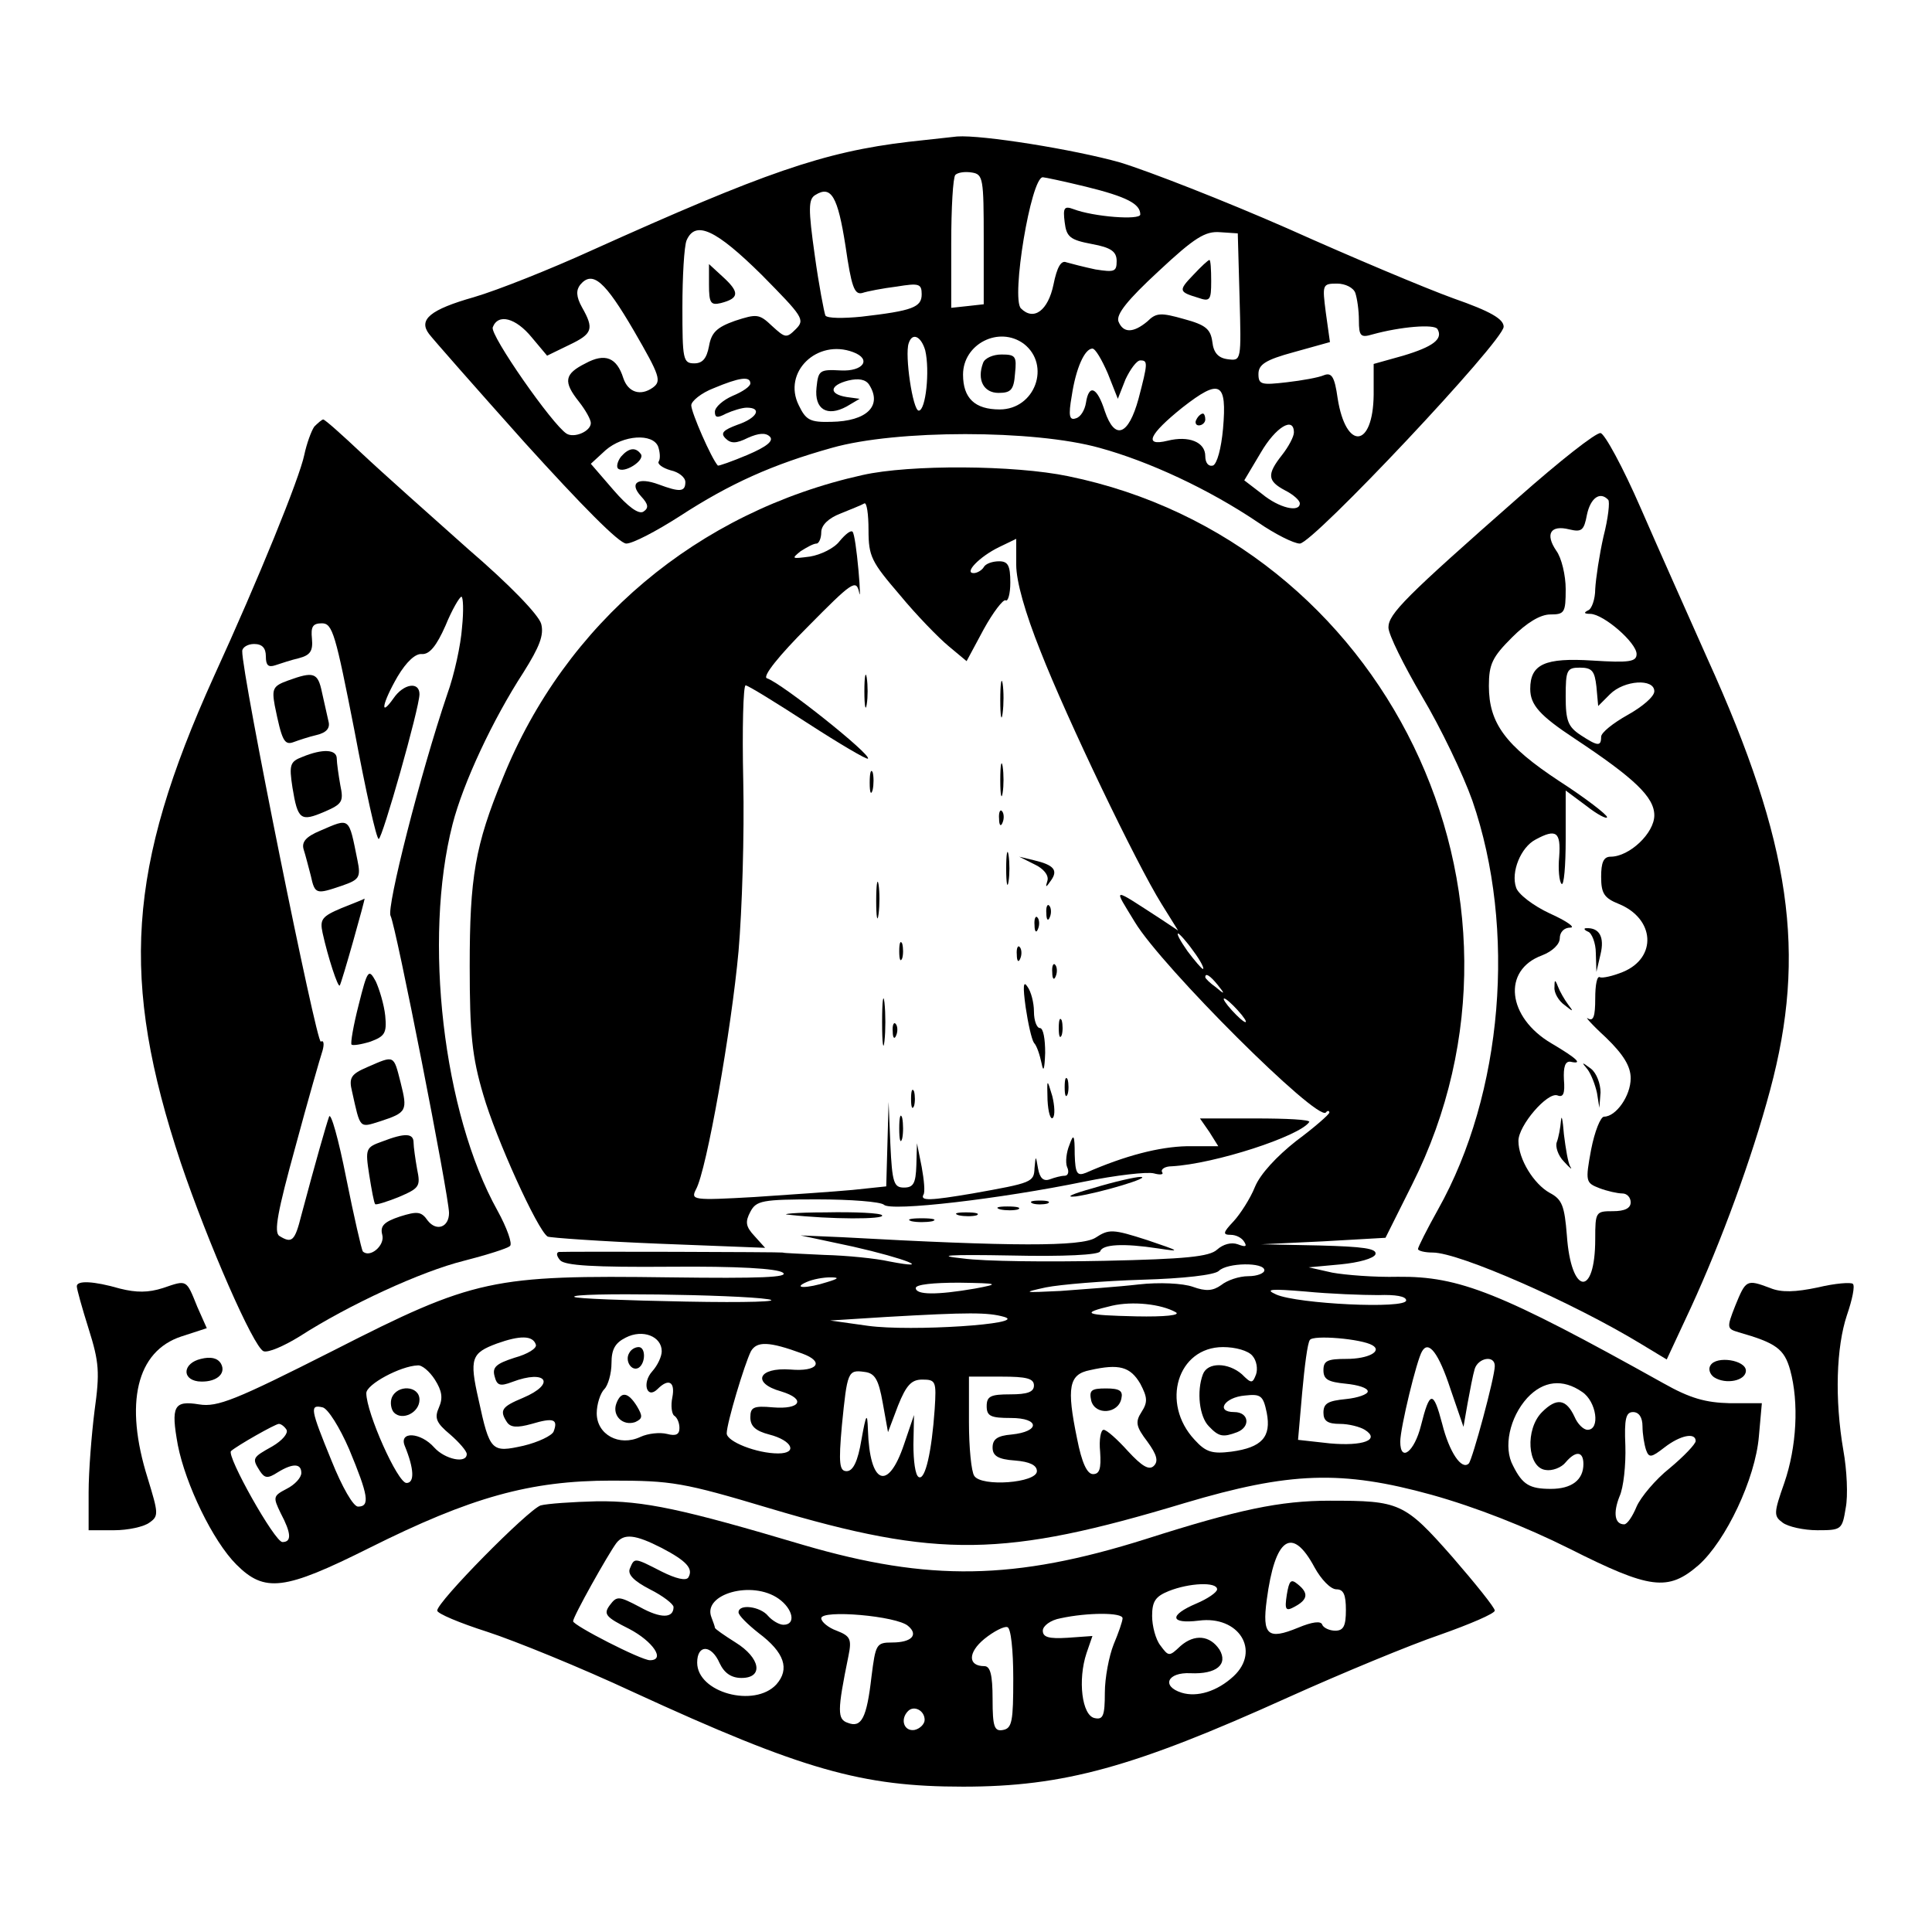 <?xml version="1.0" standalone="no"?>
<!DOCTYPE svg PUBLIC "-//W3C//DTD SVG 20010904//EN"
 "http://www.w3.org/TR/2001/REC-SVG-20010904/DTD/svg10.dtd">
<svg version="1.0" xmlns="http://www.w3.org/2000/svg"
 width="327pt" height="327pt" viewBox="0 0 327 327"
 preserveAspectRatio="xMidYMid meet">
<g transform="translate(0,327) scale(0.1,-0.1)"
fill="#000000" stroke="none">
<path d="M1538 3030 c-144 -17 -244 -52 -537 -184 -68 -31 -158 -67 -199 -79
-74 -21 -94 -38 -76 -62 5 -7 78 -90 162 -184 97 -107 160 -171 172 -171 11 0
51 21 90 46 86 56 158 88 258 116 109 31 342 31 453 0 84 -23 185 -70 268
-126 29 -20 61 -36 71 -36 22 0 345 343 345 367 0 13 -22 26 -85 48 -47 17
-173 70 -280 118 -107 47 -235 97 -284 112 -78 22 -234 47 -276 44 -8 -1 -45
-5 -82 -9z m127 -165 l0 -110 -27 -3 -28 -3 0 109 c0 60 3 112 7 116 4 4 16 6
28 4 19 -3 20 -10 20 -113z m173 89 c69 -17 92 -29 92 -47 0 -10 -79 -4 -113
9 -16 6 -18 2 -15 -22 3 -25 9 -30 46 -37 33 -6 42 -13 42 -29 0 -18 -4 -19
-36 -14 -19 4 -42 10 -49 12 -9 4 -16 -8 -22 -38 -9 -43 -33 -62 -55 -40 -17
17 17 222 37 222 3 0 36 -7 73 -16z m-407 -100 c10 -69 15 -83 28 -80 9 3 35
8 59 11 37 6 42 5 42 -13 0 -22 -15 -28 -102 -38 -30 -3 -58 -3 -61 2 -2 5
-11 51 -18 102 -11 78 -11 95 1 102 27 17 38 -3 51 -86z m-142 -49 c70 -71 74
-76 58 -92 -16 -16 -18 -15 -40 5 -22 21 -26 21 -63 9 -31 -11 -40 -20 -44
-43 -4 -21 -11 -29 -25 -29 -19 0 -20 7 -20 95 0 52 3 103 7 113 15 35 50 18
127 -58z m809 -38 c3 -108 3 -108 -20 -105 -16 2 -24 11 -26 29 -3 22 -11 29
-48 39 -39 11 -47 11 -62 -4 -24 -20 -41 -20 -49 0 -4 12 15 36 68 85 61 57
79 68 104 66 l30 -2 3 -108z m-1025 -57 c44 -76 47 -85 32 -96 -21 -15 -42 -8
-50 16 -11 35 -31 43 -64 25 -36 -18 -38 -31 -11 -65 11 -14 20 -30 20 -36 0
-14 -28 -26 -41 -18 -24 15 -130 167 -125 180 9 24 39 16 66 -17 l26 -31 37
18 c40 19 43 27 22 64 -10 18 -10 29 -3 38 21 25 42 6 91 -78z m1221 64 c3 -9
6 -29 6 -46 0 -27 3 -30 23 -24 47 13 105 18 110 9 10 -17 -8 -30 -58 -45
l-50 -14 0 -52 c-1 -91 -47 -95 -61 -6 -5 36 -10 44 -23 39 -9 -4 -37 -9 -63
-12 -43 -5 -48 -4 -48 14 0 16 12 24 60 37 l61 17 -7 50 c-6 47 -6 49 19 49
14 0 28 -7 31 -16z m-728 -97 c8 -34 1 -102 -11 -102 -10 0 -24 94 -17 114 6
19 21 12 28 -12z m167 11 c46 -36 19 -111 -41 -111 -42 0 -62 19 -62 59 0 52
61 83 103 52z m-289 -14 c32 -12 17 -33 -21 -31 -36 2 -38 0 -41 -29 -4 -37
18 -50 51 -32 l22 13 -22 3 c-31 5 -29 20 3 28 17 4 29 2 35 -7 23 -36 -4 -62
-64 -63 -36 -1 -43 3 -55 28 -28 56 31 113 92 90z m431 -36 l17 -43 13 33 c8
17 19 32 25 32 13 0 13 -4 -3 -65 -17 -62 -40 -71 -57 -21 -13 41 -27 47 -32
14 -2 -12 -9 -24 -17 -26 -11 -4 -13 4 -7 38 7 47 22 80 35 80 5 0 16 -19 26
-42z m-605 -17 c0 -5 -13 -14 -30 -21 -16 -7 -30 -19 -30 -27 0 -10 4 -11 19
-3 11 5 27 10 35 10 27 0 17 -18 -16 -29 -24 -9 -29 -14 -20 -23 9 -9 18 -9
38 1 18 8 30 9 37 2 7 -7 -5 -17 -38 -31 -26 -11 -49 -19 -50 -18 -11 12 -45
90 -45 102 0 7 17 21 38 29 43 18 62 21 62 8z m800 -77 c-3 -33 -10 -59 -17
-62 -8 -2 -13 5 -13 16 0 24 -28 35 -64 26 -41 -10 -31 11 25 56 64 50 76 44
69 -36z m120 -6 c0 -7 -9 -24 -20 -38 -26 -33 -25 -44 5 -60 14 -7 25 -17 25
-22 0 -16 -35 -8 -64 16 l-30 23 28 47 c25 43 56 62 56 34z m-1076 -24 c3 -9
4 -20 1 -25 -3 -4 6 -11 20 -15 14 -3 25 -12 25 -20 0 -17 -10 -17 -45 -4 -35
13 -51 3 -30 -20 13 -14 13 -20 4 -26 -8 -5 -26 8 -51 37 l-38 44 25 23 c30
26 80 29 89 6z"/>
<path d="M1200 2788 c0 -31 3 -35 20 -31 31 8 32 18 5 43 l-25 23 0 -35z"/>
<path d="M2020 2805 c-26 -27 -25 -29 8 -39 20 -7 22 -4 22 28 0 20 -1 36 -3
36 -2 0 -14 -11 -27 -25z"/>
<path d="M1664 2656 c-11 -29 1 -51 26 -51 21 0 26 5 28 33 3 29 1 32 -23 32
-14 0 -28 -6 -31 -14z"/>
<path d="M2025 2560 c-3 -5 -1 -10 4 -10 6 0 11 5 11 10 0 6 -2 10 -4 10 -3 0
-8 -4 -11 -10z"/>
<path d="M1051 2497 c-6 -8 -8 -17 -5 -20 10 -9 45 13 39 24 -9 13 -21 11 -34
-4z"/>
<path d="M532 2548 c-5 -7 -13 -29 -17 -48 -8 -39 -77 -209 -153 -375 -147
-325 -159 -513 -56 -823 46 -136 123 -312 140 -319 8 -3 35 9 61 25 84 54 206
110 278 128 39 10 74 21 78 25 5 3 -5 31 -21 60 -92 165 -126 459 -76 654 18
70 68 177 120 257 27 43 35 63 30 82 -4 15 -53 66 -124 127 -64 57 -145 129
-179 161 -34 32 -63 58 -66 58 -2 0 -9 -6 -15 -12z m250 -340 c-2 -29 -13 -80
-25 -113 -46 -136 -103 -361 -96 -375 9 -16 99 -475 99 -503 0 -24 -21 -32
-36 -13 -11 16 -18 16 -47 7 -27 -9 -34 -16 -30 -31 5 -18 -21 -40 -33 -28 -2
3 -15 59 -28 124 -13 66 -26 112 -29 104 -5 -14 -23 -77 -47 -167 -11 -44 -16
-48 -37 -35 -10 6 -3 42 27 151 21 78 42 151 46 163 3 11 2 18 -3 15 -7 -5
-134 623 -133 661 0 6 9 12 20 12 14 0 20 -7 20 -21 0 -15 4 -19 16 -15 9 3
27 9 40 12 19 5 24 12 22 33 -2 20 1 26 17 26 18 0 23 -19 55 -182 19 -101 37
-183 41 -183 6 0 69 222 69 245 0 22 -27 18 -44 -7 -24 -34 -19 -8 7 37 15 25
30 39 41 38 13 -1 25 14 40 48 11 27 24 49 27 49 3 0 4 -24 1 -52z"/>
<path d="M487 2118 c-25 -9 -27 -14 -22 -42 12 -59 16 -68 32 -62 8 3 26 9 39
12 17 4 23 12 20 23 -2 9 -7 31 -11 49 -7 34 -14 36 -58 20z"/>
<path d="M512 1989 c-21 -8 -23 -13 -17 -52 9 -55 14 -58 54 -41 30 13 33 17
27 45 -3 17 -6 38 -6 45 0 16 -24 17 -58 3z"/>
<path d="M542 1864 c-24 -10 -32 -19 -28 -32 3 -9 8 -29 12 -44 7 -32 9 -32
53 -17 29 10 32 14 26 43 -15 74 -12 72 -63 50z"/>
<path d="M578 1733 c-33 -14 -37 -19 -32 -42 9 -41 26 -93 29 -89 3 3 44 149
42 147 -1 -1 -19 -8 -39 -16z"/>
<path d="M607 1569 c-9 -35 -14 -65 -12 -67 2 -2 16 0 32 5 24 9 28 14 25 44
-2 19 -10 45 -16 58 -12 22 -14 20 -29 -40z"/>
<path d="M622 1464 c-28 -12 -32 -18 -26 -42 14 -63 12 -61 47 -50 46 15 47
18 35 66 -12 47 -10 46 -56 26z"/>
<path d="M647 1338 c-28 -10 -29 -12 -22 -57 4 -25 8 -47 10 -49 1 -2 20 4 40
12 35 15 37 18 31 47 -3 17 -6 38 -6 45 0 16 -14 17 -53 2z"/>
<path d="M2570 2428 c-191 -168 -220 -197 -220 -220 0 -12 26 -64 57 -117 31
-52 69 -131 85 -176 75 -217 52 -496 -58 -692 -19 -34 -34 -64 -34 -67 0 -3
11 -6 25 -6 45 0 238 -85 353 -155 l43 -26 41 88 c51 111 103 252 134 368 62
231 36 417 -106 730 -32 72 -83 186 -113 255 -30 69 -61 126 -68 127 -8 1 -70
-48 -139 -109z m152 -4 c3 -3 0 -31 -8 -62 -7 -31 -13 -71 -14 -89 0 -17 -6
-34 -12 -36 -8 -4 -7 -6 4 -6 23 -1 78 -49 78 -68 0 -13 -12 -15 -75 -11 -80
5 -105 -6 -105 -48 0 -27 16 -45 75 -84 101 -67 135 -99 135 -130 0 -30 -42
-70 -74 -70 -12 0 -16 -10 -16 -34 0 -28 5 -36 30 -46 61 -25 65 -91 7 -115
-17 -7 -35 -11 -39 -9 -5 3 -8 -13 -8 -36 0 -30 -3 -39 -12 -34 -7 5 6 -10 30
-32 30 -29 42 -49 42 -69 0 -30 -25 -65 -45 -65 -6 0 -16 -25 -22 -56 -10 -54
-9 -56 14 -65 13 -5 31 -9 39 -9 8 0 14 -7 14 -15 0 -10 -10 -15 -30 -15 -29
0 -30 -1 -30 -47 0 -100 -41 -95 -48 6 -4 50 -8 61 -29 72 -27 15 -53 57 -53
88 0 26 49 83 66 77 10 -4 13 3 11 27 -1 21 2 31 11 30 22 -5 12 5 -32 31 -75
44 -84 124 -16 149 18 7 30 19 30 29 0 10 7 18 18 18 9 0 -6 11 -35 24 -28 13
-54 33 -57 44 -9 26 8 68 33 81 35 19 43 13 40 -29 -2 -21 0 -42 4 -46 4 -4 7
30 7 76 l0 82 35 -26 c19 -15 35 -23 35 -19 0 4 -36 32 -81 61 -91 60 -119 98
-119 161 0 37 6 49 39 82 25 25 48 39 65 39 24 0 26 3 26 43 0 23 -7 53 -16
65 -19 28 -10 44 22 36 21 -5 25 -2 30 25 6 28 22 40 36 25z m-20 -316 l3 -33
20 20 c24 24 75 27 75 5 0 -9 -20 -26 -45 -40 -25 -14 -45 -30 -45 -37 0 -17
-6 -16 -35 3 -21 14 -25 24 -25 65 0 45 2 49 24 49 21 0 25 -6 28 -32z"/>
<path d="M2688 1693 c6 -2 13 -19 13 -36 l1 -32 7 30 c7 29 -2 45 -24 44 -5 0
-4 -3 3 -6z"/>
<path d="M2631 1599 c-1 -9 7 -23 17 -30 15 -12 16 -12 6 1 -6 8 -14 22 -17
30 -5 13 -6 12 -6 -1z"/>
<path d="M2687 1460 c6 -8 13 -26 16 -40 l4 -25 2 26 c0 15 -7 33 -16 40 -16
12 -17 12 -6 -1z"/>
<path d="M2642 1373 c-1 -12 -4 -28 -7 -36 -3 -7 2 -23 12 -33 10 -11 15 -15
11 -9 -4 6 -8 31 -11 55 -2 25 -4 35 -5 23z"/>
<path d="M1460 2466 c-279 -62 -503 -250 -609 -513 -47 -114 -56 -168 -56
-318 0 -115 4 -154 23 -218 21 -73 92 -230 109 -240 5 -2 89 -8 188 -12 l180
-7 -18 20 c-15 16 -16 24 -7 41 10 19 20 21 113 21 57 0 107 -4 113 -9 11 -12
198 10 339 39 54 11 107 17 118 14 11 -3 17 -2 14 2 -3 5 5 10 16 10 73 4 217
51 233 75 2 4 -39 6 -91 6 l-94 0 16 -23 15 -24 -53 0 c-47 -1 -105 -16 -171
-45 -15 -6 -18 -1 -19 31 0 34 -2 36 -9 16 -5 -12 -7 -29 -4 -37 4 -8 2 -15
-4 -15 -6 0 -17 -3 -25 -6 -11 -4 -17 2 -20 18 -4 23 -4 23 -6 1 -1 -24 -4
-25 -105 -43 -71 -12 -89 -13 -83 -2 3 4 1 25 -3 47 l-8 40 -1 -37 c-1 -31 -5
-38 -21 -38 -17 0 -20 8 -23 73 l-3 72 -2 -72 -2 -71 -57 -6 c-32 -3 -107 -8
-166 -12 -105 -6 -108 -5 -99 13 18 32 60 271 72 403 6 69 10 198 8 288 -2 89
0 162 4 162 4 0 51 -29 105 -64 54 -35 100 -62 102 -60 7 6 -146 128 -171 136
-8 3 21 39 69 87 75 76 82 81 87 59 2 -12 2 4 -1 37 -3 33 -7 62 -10 65 -3 3
-12 -4 -22 -16 -9 -12 -32 -23 -50 -26 -31 -4 -32 -4 -16 9 11 7 22 13 27 13
4 0 8 9 8 19 0 12 12 24 33 32 17 7 35 14 40 17 4 2 7 -18 7 -45 0 -45 5 -54
53 -110 28 -34 66 -73 83 -87 l30 -25 29 54 c16 29 33 51 37 49 4 -3 8 11 8
30 0 29 -4 36 -19 36 -11 0 -23 -4 -26 -10 -3 -5 -11 -10 -17 -10 -17 0 10 28
43 44 l29 14 0 -44 c0 -28 15 -81 41 -146 45 -115 162 -359 205 -428 l28 -45
-27 18 c-88 57 -83 57 -46 -4 46 -76 308 -337 323 -322 3 4 6 3 6 0 0 -3 -25
-25 -56 -48 -33 -26 -61 -56 -70 -78 -8 -20 -25 -46 -36 -58 -18 -19 -19 -23
-5 -23 9 0 19 -5 23 -12 5 -8 2 -9 -11 -4 -11 4 -25 0 -35 -9 -13 -12 -53 -16
-191 -19 -96 -2 -203 -1 -239 4 -48 5 -27 7 82 5 88 -2 148 1 150 7 4 12 39
14 98 5 40 -6 38 -5 -18 14 -59 19 -65 19 -88 4 -24 -15 -140 -15 -429 1 l-70
3 89 -19 c88 -20 139 -40 61 -25 -22 5 -71 10 -110 11 -38 2 -70 3 -70 4 0 1
-364 2 -379 1 -5 -1 -4 -7 2 -14 8 -9 57 -12 186 -11 115 1 181 -3 191 -10 11
-8 -38 -10 -191 -8 -301 4 -331 -2 -570 -124 -166 -84 -196 -96 -227 -91 -43
7 -48 -3 -36 -69 13 -66 59 -162 99 -202 48 -48 81 -44 225 28 172 86 272 114
410 114 102 0 121 -3 268 -47 285 -85 397 -83 702 9 178 53 266 56 418 14 75
-21 159 -54 233 -91 137 -69 167 -73 219 -28 46 41 96 146 102 218 l5 56 -54
0 c-41 1 -67 8 -113 34 -276 154 -345 181 -449 180 -39 -1 -89 3 -111 7 l-40
9 54 5 c31 3 56 10 59 17 3 10 -21 13 -95 15 l-98 2 105 5 105 6 45 90 c246
490 -45 1089 -582 1199 -91 19 -268 20 -348 2z m560 -806 c12 -16 19 -30 16
-30 -2 0 -14 14 -26 30 -12 17 -19 30 -16 30 2 0 14 -13 26 -30z m41 -57 c13
-16 12 -17 -3 -4 -10 7 -18 15 -18 17 0 8 8 3 21 -13z m34 -43 c10 -11 16 -20
13 -20 -3 0 -13 9 -23 20 -10 11 -16 20 -13 20 3 0 13 -9 23 -20z m45 -440 c0
-5 -12 -10 -27 -10 -16 0 -36 -7 -46 -15 -14 -10 -26 -11 -48 -3 -17 6 -57 8
-92 4 -34 -4 -93 -8 -132 -11 -63 -3 -66 -3 -25 6 25 5 98 11 163 13 70 2 123
8 130 15 14 14 77 15 77 1z m-740 -20 c-34 -11 -60 -11 -35 0 11 5 29 8 40 8
16 0 15 -2 -5 -8z m250 -11 c-64 -11 -100 -11 -100 1 0 6 30 9 73 9 68 -1 70
-2 27 -10z m683 -11 c29 1 47 -2 47 -9 0 -15 -184 -6 -220 10 -20 9 -10 10 50
5 41 -4 96 -6 123 -6z m-1033 -7 c25 -4 -36 -6 -139 -4 -102 2 -187 5 -189 8
-8 8 278 4 328 -4z m690 -22 c9 -5 -18 -8 -67 -7 -87 2 -96 5 -41 18 35 8 83
3 108 -11z m-290 -8 c40 -12 -158 -25 -231 -15 l-64 9 95 6 c140 8 172 8 200
0z m-580 -58 c0 -9 -7 -24 -16 -34 -18 -20 -9 -48 9 -30 19 19 30 12 25 -14
-3 -14 -1 -28 3 -31 5 -3 9 -12 9 -21 0 -11 -6 -14 -21 -10 -12 3 -32 1 -45
-5 -36 -17 -74 4 -74 40 0 15 6 34 13 41 6 6 12 26 12 44 0 23 6 34 24 43 29
15 61 2 61 -23z m-213 11 c2 -6 -14 -16 -36 -22 -31 -10 -38 -16 -34 -31 4
-16 9 -18 30 -10 58 22 75 -3 18 -27 -36 -15 -40 -21 -27 -41 6 -9 17 -10 42
-3 37 11 45 8 37 -13 -3 -7 -26 -18 -51 -24 -54 -12 -57 -10 -76 78 -16 70
-12 79 31 95 39 14 61 14 66 -2z m1416 -1 c17 -10 -7 -23 -44 -23 -32 0 -39
-3 -39 -19 0 -16 8 -20 38 -23 20 -2 37 -7 37 -13 0 -5 -17 -11 -37 -13 -30
-3 -38 -7 -38 -23 0 -14 7 -19 28 -19 15 0 34 -5 42 -10 27 -17 -3 -28 -59
-23 l-54 6 7 80 c4 44 9 84 13 89 5 9 88 2 106 -9z m-965 -14 c38 -14 26 -31
-20 -27 -55 4 -66 -23 -16 -37 43 -13 33 -31 -14 -27 -33 3 -38 0 -38 -17 0
-15 9 -23 32 -29 39 -10 49 -32 15 -32 -36 0 -87 20 -87 34 0 17 30 117 41
139 10 17 30 17 87 -4z m762 -4 c7 -8 9 -22 6 -31 -6 -16 -8 -16 -24 0 -23 20
-58 21 -66 0 -11 -29 -6 -72 10 -88 17 -18 24 -19 48 -10 23 9 20 34 -5 34
-32 0 -17 25 18 28 27 3 31 0 37 -29 8 -41 -8 -59 -60 -66 -32 -4 -43 -1 -62
20 -58 62 -29 157 48 157 21 0 43 -6 50 -15z m335 -56 l22 -64 7 40 c4 22 9
48 12 58 6 19 34 24 34 5 0 -19 -38 -159 -44 -165 -12 -12 -33 19 -45 67 -15
57 -21 57 -36 -3 -11 -44 -35 -63 -35 -27 0 23 28 139 37 153 11 19 28 -3 48
-64z m-1719 16 c12 -19 14 -31 7 -47 -8 -18 -5 -26 19 -46 15 -13 28 -28 28
-33 0 -17 -37 -9 -55 11 -23 26 -60 28 -50 3 16 -39 17 -63 3 -63 -15 0 -68
119 -68 152 0 15 58 46 87 47 7 1 20 -10 29 -24z m1194 -7 c12 -23 13 -31 2
-48 -11 -17 -9 -25 10 -50 16 -22 19 -33 11 -41 -8 -8 -20 -1 -44 25 -18 20
-36 36 -41 36 -5 0 -8 -17 -6 -37 2 -29 -1 -38 -12 -38 -10 0 -19 19 -27 60
-18 87 -14 109 22 116 49 11 68 6 85 -23z m-436 -32 l9 -50 17 45 c14 35 23
44 41 44 23 0 24 -3 21 -50 -5 -72 -16 -121 -27 -115 -6 3 -9 28 -9 55 l1 50
-17 -50 c-27 -80 -58 -68 -61 25 -1 30 -3 28 -11 -17 -6 -36 -14 -53 -25 -53
-12 0 -14 12 -8 78 9 90 10 94 38 90 18 -2 24 -13 31 -52z m256 29 c0 -11 -11
-15 -40 -15 -33 0 -40 -3 -40 -20 0 -17 7 -20 41 -20 49 0 50 -23 1 -28 -24
-2 -32 -8 -32 -22 0 -14 9 -20 38 -22 25 -2 37 -8 37 -18 0 -20 -94 -27 -106
-8 -5 7 -9 48 -9 91 l0 77 55 0 c42 0 55 -3 55 -15z m928 -11 c24 -16 31 -64
9 -64 -7 0 -17 10 -22 22 -14 30 -30 33 -55 8 -29 -29 -25 -94 6 -98 11 -2 27
4 34 13 17 20 30 19 30 -3 0 -27 -20 -42 -55 -42 -36 0 -48 7 -64 39 -17 31
-6 82 24 115 27 29 60 33 93 10z m-2087 -97 c32 -77 36 -97 15 -97 -8 0 -27
33 -45 78 -36 88 -37 95 -15 90 9 -2 29 -34 45 -71z m2189 39 c0 -13 3 -31 6
-40 5 -14 9 -13 31 4 27 21 53 26 53 11 0 -5 -20 -26 -44 -46 -24 -19 -49 -49
-56 -65 -7 -17 -16 -30 -21 -30 -16 0 -19 19 -8 47 7 15 11 54 10 86 -2 46 1
57 13 57 10 0 16 -9 16 -24z m-2295 -6 c3 -6 -7 -18 -24 -28 -34 -19 -35 -20
-21 -42 8 -12 13 -13 30 -2 26 16 40 15 40 -1 0 -8 -11 -20 -25 -27 -23 -12
-23 -14 -10 -41 18 -34 19 -49 3 -49 -13 0 -95 146 -87 154 10 9 75 46 81 46
4 0 10 -5 13 -10z"/>
<path d="M1065 980 c-8 -13 4 -32 16 -25 12 8 12 35 0 35 -6 0 -13 -4 -16 -10z"/>
<path d="M1043 894 c-7 -20 11 -38 32 -31 13 6 13 10 3 27 -15 24 -27 26 -35
4z"/>
<path d="M663 904 c-3 -8 -1 -20 4 -25 14 -14 43 0 43 22 0 24 -38 26 -47 3z"/>
<path d="M1847 899 c7 -25 46 -22 51 4 3 13 -3 17 -26 17 -25 0 -29 -3 -25
-21z"/>
<path d="M1463 2100 c0 -25 2 -35 4 -22 2 12 2 32 0 45 -2 12 -4 2 -4 -23z"/>
<path d="M1693 2085 c0 -27 2 -38 4 -22 2 15 2 37 0 50 -2 12 -4 0 -4 -28z"/>
<path d="M1693 1950 c0 -25 2 -35 4 -22 2 12 2 32 0 45 -2 12 -4 2 -4 -23z"/>
<path d="M1472 1945 c0 -16 2 -22 5 -12 2 9 2 23 0 30 -3 6 -5 -1 -5 -18z"/>
<path d="M1691 1884 c0 -11 3 -14 6 -6 3 7 2 16 -1 19 -3 4 -6 -2 -5 -13z"/>
<path d="M1703 1800 c0 -25 2 -35 4 -22 2 12 2 32 0 45 -2 12 -4 2 -4 -23z"/>
<path d="M1751 1807 c15 -7 24 -18 22 -27 -4 -13 -3 -13 6 0 12 17 5 26 -29
34 l-25 6 26 -13z"/>
<path d="M1483 1745 c0 -27 2 -38 4 -22 2 15 2 37 0 50 -2 12 -4 0 -4 -28z"/>
<path d="M1771 1724 c0 -11 3 -14 6 -6 3 7 2 16 -1 19 -3 4 -6 -2 -5 -13z"/>
<path d="M1751 1704 c0 -11 3 -14 6 -6 3 7 2 16 -1 19 -3 4 -6 -2 -5 -13z"/>
<path d="M1522 1660 c0 -14 2 -19 5 -12 2 6 2 18 0 25 -3 6 -5 1 -5 -13z"/>
<path d="M1721 1654 c0 -11 3 -14 6 -6 3 7 2 16 -1 19 -3 4 -6 -2 -5 -13z"/>
<path d="M1781 1624 c0 -11 3 -14 6 -6 3 7 2 16 -1 19 -3 4 -6 -2 -5 -13z"/>
<path d="M1736 1565 c4 -27 10 -54 14 -60 5 -5 10 -21 13 -35 3 -16 5 -10 6
18 0 23 -3 42 -9 42 -5 0 -10 12 -10 28 0 15 -5 34 -11 42 -7 11 -8 1 -3 -35z"/>
<path d="M1493 1540 c0 -36 2 -50 4 -32 2 17 2 47 0 65 -2 17 -4 3 -4 -33z"/>
<path d="M1792 1530 c0 -14 2 -19 5 -12 2 6 2 18 0 25 -3 6 -5 1 -5 -13z"/>
<path d="M1511 1524 c0 -11 3 -14 6 -6 3 7 2 16 -1 19 -3 4 -6 -2 -5 -13z"/>
<path d="M1802 1430 c0 -14 2 -19 5 -12 2 6 2 18 0 25 -3 6 -5 1 -5 -13z"/>
<path d="M1773 1408 c1 -20 5 -34 9 -30 4 4 3 21 -1 37 -9 30 -9 30 -8 -7z"/>
<path d="M1542 1410 c0 -14 2 -19 5 -12 2 6 2 18 0 25 -3 6 -5 1 -5 -13z"/>
<path d="M1522 1360 c0 -19 2 -27 5 -17 2 9 2 25 0 35 -3 9 -5 1 -5 -18z"/>
<path d="M1850 1259 c-36 -10 -49 -16 -29 -14 41 6 131 33 109 33 -8 0 -44 -8
-80 -19z"/>
<path d="M1748 1233 c6 -2 18 -2 25 0 6 3 1 5 -13 5 -14 0 -19 -2 -12 -5z"/>
<path d="M1693 1223 c9 -2 23 -2 30 0 6 3 -1 5 -18 5 -16 0 -22 -2 -12 -5z"/>
<path d="M1335 1214 c71 -8 163 -8 158 -1 -2 4 -46 6 -96 5 -51 0 -78 -3 -62
-4z"/>
<path d="M1623 1213 c9 -2 23 -2 30 0 6 3 -1 5 -18 5 -16 0 -22 -2 -12 -5z"/>
<path d="M1543 1203 c9 -2 25 -2 35 0 9 3 1 5 -18 5 -19 0 -27 -2 -17 -5z"/>
<path d="M130 1093 c0 -5 9 -37 20 -72 18 -57 19 -74 10 -139 -5 -40 -10 -102
-10 -138 l0 -64 43 0 c24 0 51 6 60 13 16 11 15 16 -3 75 -40 127 -19 215 57
240 l43 14 -16 36 c-19 47 -17 46 -58 32 -25 -8 -45 -8 -73 -1 -45 13 -73 14
-73 4z"/>
<path d="M2937 1060 c-15 -38 -14 -39 6 -45 63 -18 77 -28 87 -64 15 -55 11
-130 -10 -191 -18 -51 -18 -56 -3 -67 9 -7 36 -13 59 -13 41 0 42 1 48 38 4
20 2 64 -4 97 -15 87 -12 175 6 229 9 26 14 50 10 53 -3 3 -30 1 -59 -6 -38
-8 -62 -9 -81 -1 -40 15 -41 14 -59 -30z"/>
<path d="M340 970 c-30 -7 -33 -34 -5 -38 29 -3 49 12 39 30 -6 10 -18 12 -34
8z"/>
<path d="M2895 959 c-4 -6 -1 -15 6 -20 20 -13 54 -6 54 11 0 18 -50 26 -60 9z"/>
<path d="M915 722 c-22 -8 -175 -163 -175 -178 0 -5 38 -21 85 -36 46 -15 157
-60 247 -102 287 -132 387 -160 558 -160 171 0 289 33 550 151 91 41 207 89
257 106 51 18 93 36 93 41 0 5 -33 46 -72 91 -81 92 -89 95 -207 95 -85 0
-155 -15 -312 -65 -222 -70 -367 -72 -579 -10 -205 61 -270 75 -350 74 -41 -1
-84 -4 -95 -7z m205 -72 c42 -22 54 -35 45 -50 -4 -6 -21 -2 -45 10 -47 24
-46 24 -54 5 -4 -10 7 -21 34 -35 22 -11 40 -25 40 -30 0 -19 -21 -20 -57 0
-36 19 -39 19 -51 3 -11 -15 -7 -20 33 -40 40 -21 62 -53 35 -53 -15 0 -130
59 -130 66 0 8 59 113 73 132 13 17 32 15 77 -8z m1105 -33 c11 -20 27 -37 37
-37 12 0 16 -9 16 -35 0 -27 -4 -35 -18 -35 -10 0 -20 5 -22 10 -2 7 -17 5
-41 -5 -51 -21 -61 -13 -53 47 14 106 43 126 81 55z m-165 -37 c0 -5 -16 -16
-35 -24 -47 -20 -45 -35 4 -29 68 9 105 -51 59 -94 -28 -26 -62 -36 -88 -28
-35 11 -24 35 15 33 44 -2 64 15 49 40 -16 24 -42 27 -66 6 -19 -18 -20 -18
-34 1 -8 10 -14 33 -14 50 0 25 6 33 28 42 35 14 82 16 82 3z m-742 -16 c24
-17 30 -44 8 -44 -7 0 -19 7 -26 15 -13 16 -50 21 -50 6 0 -5 15 -20 34 -35
44 -33 53 -61 30 -87 -37 -40 -134 -14 -134 37 0 31 24 31 38 -1 8 -17 20 -25
37 -25 38 0 32 34 -10 60 -19 12 -35 23 -35 25 0 2 -3 10 -6 18 -15 39 69 63
114 31z m219 -46 c18 -15 6 -28 -27 -28 -27 0 -28 -3 -35 -58 -8 -70 -17 -87
-40 -78 -18 6 -18 20 1 113 6 29 3 34 -20 43 -14 5 -26 15 -26 21 0 15 128 4
147 -13z m363 13 c0 -5 -7 -25 -15 -44 -8 -20 -15 -57 -15 -82 0 -39 -3 -46
-17 -43 -22 4 -29 65 -14 110 l10 29 -42 -3 c-32 -2 -42 1 -42 12 0 8 13 18
30 21 46 10 105 10 105 0z m-185 -102 c0 -72 -2 -84 -17 -87 -15 -3 -18 5 -18
52 0 42 -4 56 -14 56 -28 0 -28 23 0 46 16 13 34 22 39 20 6 -1 10 -39 10 -87z
m-150 -70 c0 -7 -8 -15 -17 -17 -18 -3 -25 18 -11 32 10 10 28 1 28 -15z"/>
<path d="M2178 571 c-4 -26 -2 -29 14 -20 22 12 23 23 4 38 -11 9 -14 6 -18
-18z"/>
</g>
</svg>
